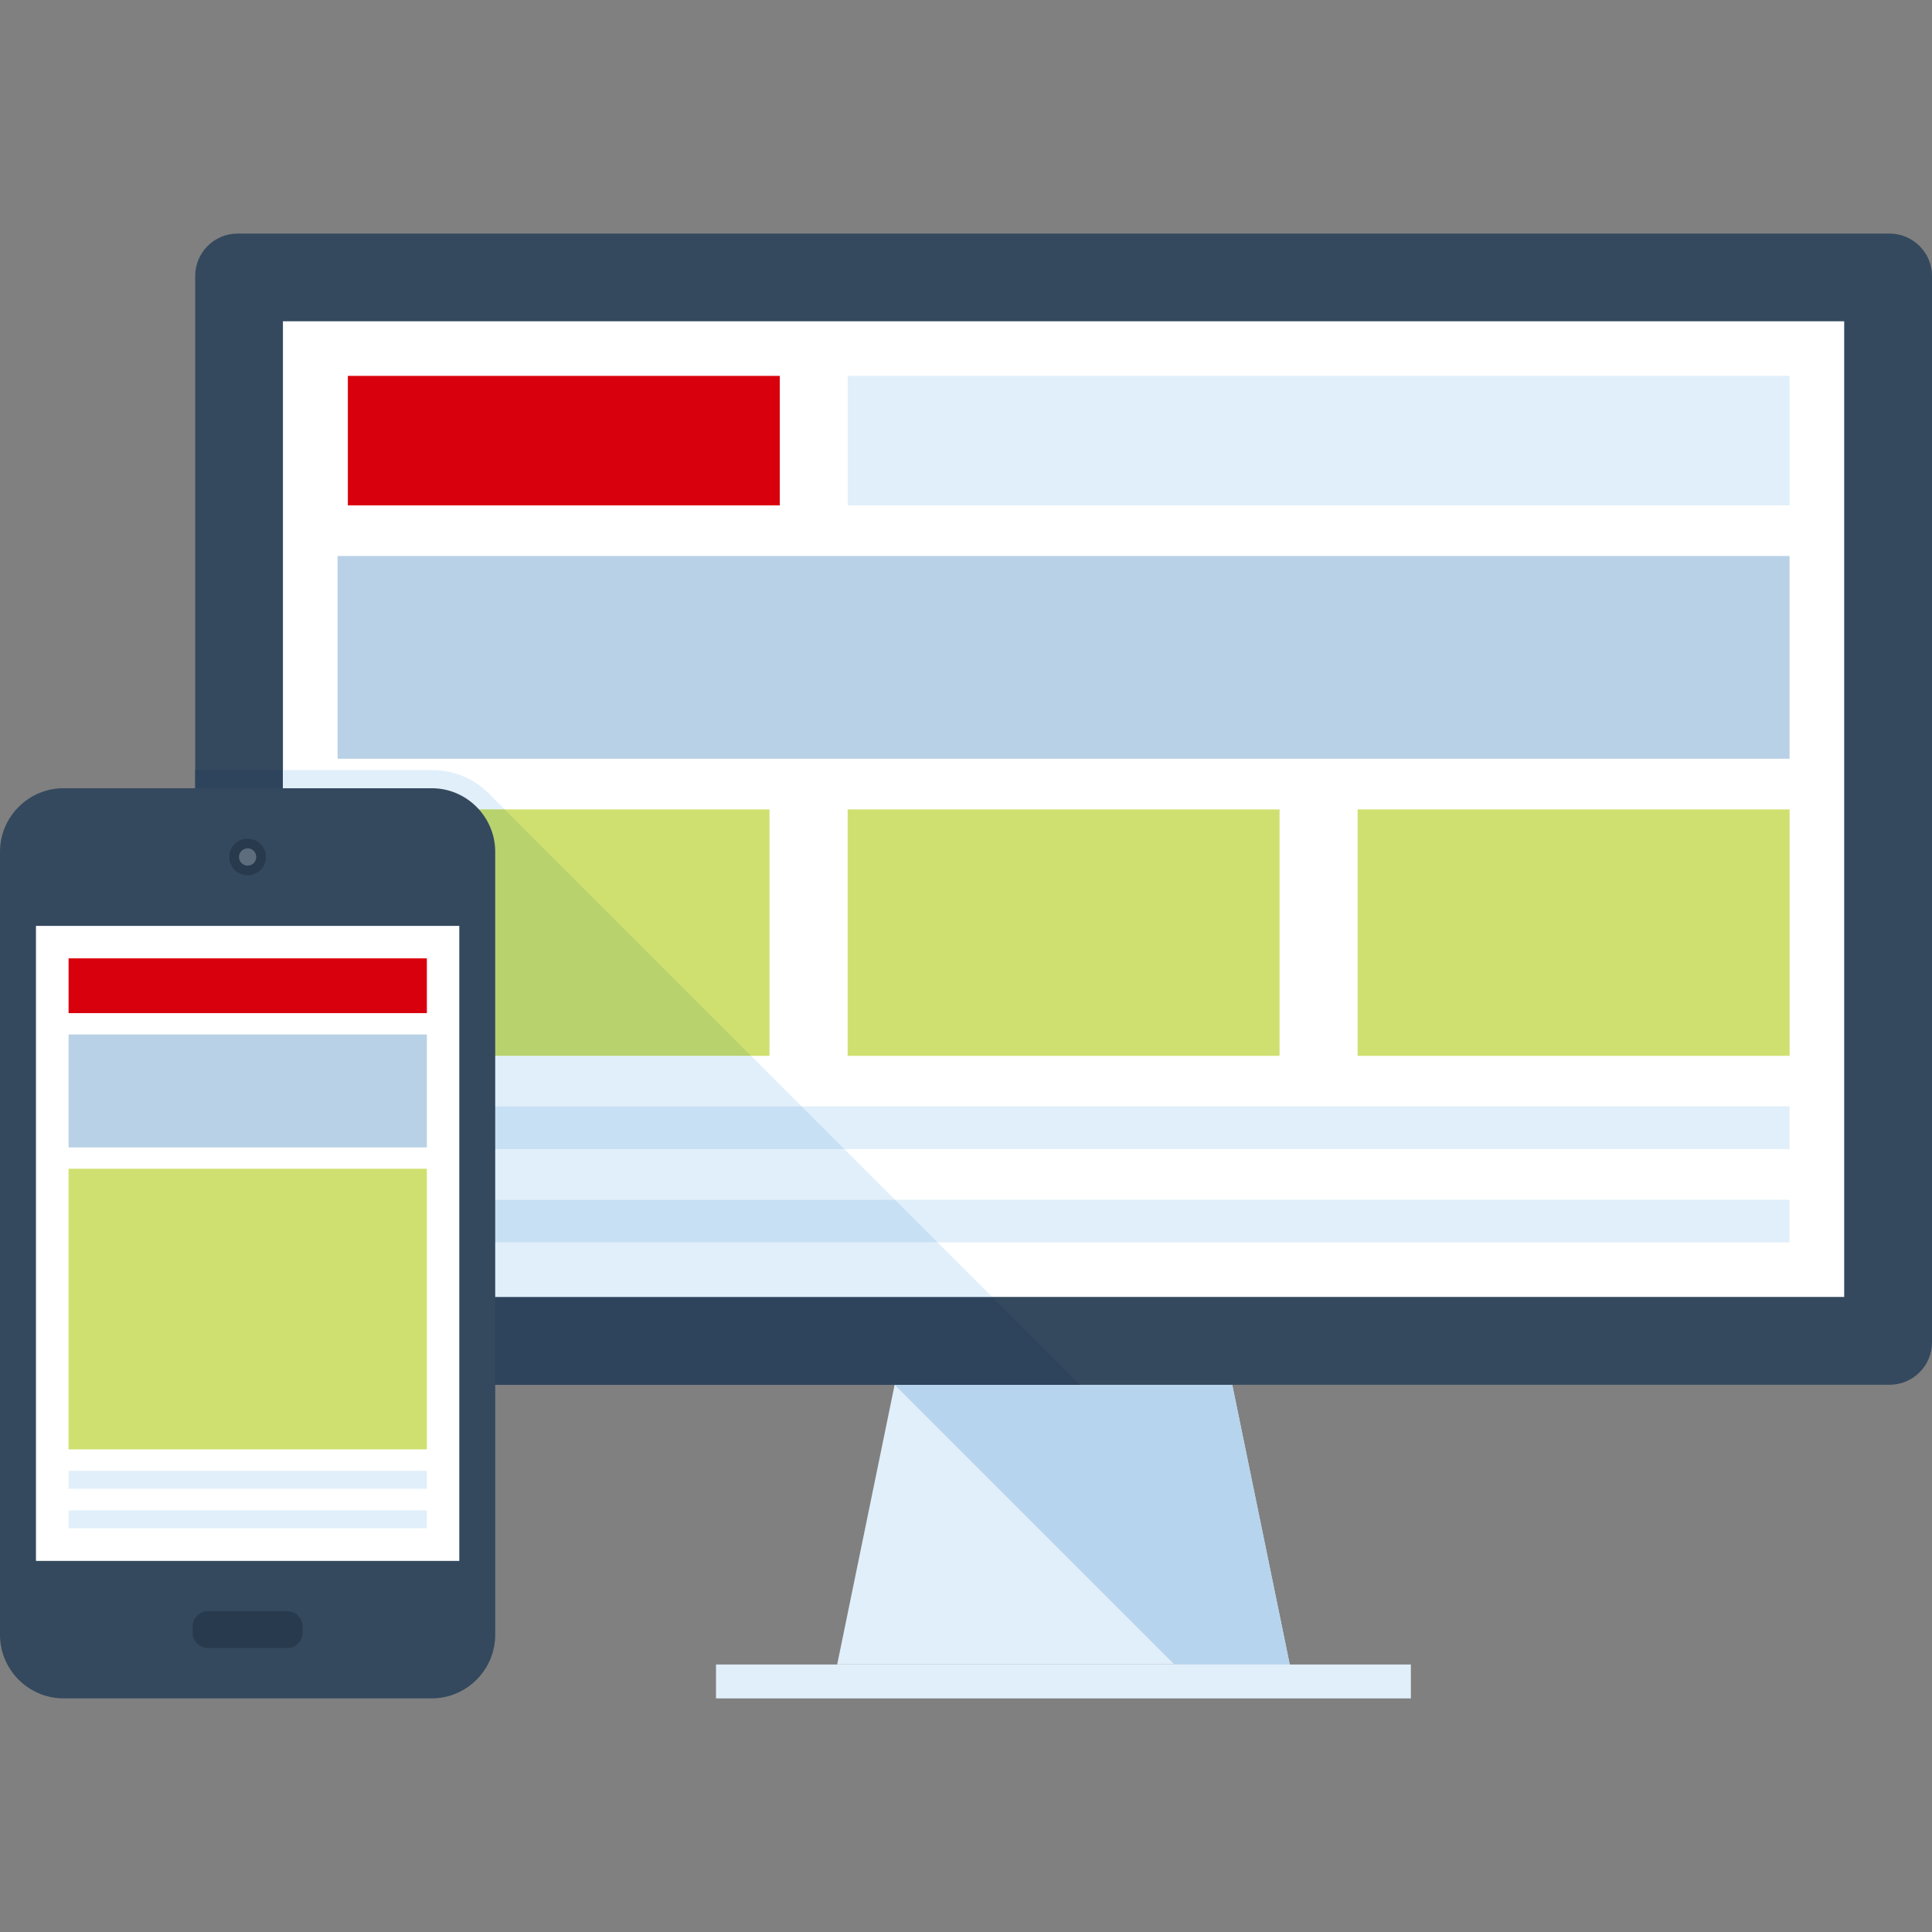 <?xml version="1.0" encoding="UTF-8"?>
<svg xmlns="http://www.w3.org/2000/svg" xmlns:xlink="http://www.w3.org/1999/xlink" xmlns:svgjs="http://svgjs.com/svgjs" version="1.1" width="512" height="512" x="0" y="0" viewBox="0 0 512 512" style="enable-background:new 0 0 512 512" xml:space="preserve" class="">
  <rect x="0" y="0" width="512" height="512" fill="#808080" stroke="none"/>
  <g>
    <path d="M341.798 441.102H221.862l15.225-74.13h89.469z" style="" fill="#e1effa" data-original="#e1effa"></path>
    <path d="m341.798 441.102-15.242-74.13h-89.469l74.14 74.13z" style="" fill="#b6d4ed" data-original="#b6d4ed"></path>
    <path d="M189.747 441.11h184.146v8.986H189.747z" style="" fill="#e1effa" data-original="#e1effa"></path>
    <path d="M62.904 61.905c-6.136 0-11.172 5.048-11.172 11.19V355.77c0 6.167 5.033 11.205 11.172 11.205h437.878c6.157 0 11.218-5.038 11.218-11.205V73.094c0-6.141-5.061-11.19-11.218-11.19H62.904z" style="" fill="#34495e" data-original="#34495e" class=""></path>
    <path d="M74.982 85.142h413.747v258.56H74.982z" style="" fill="#ffffff" data-original="#ffffff"></path>
    <path d="M92.186 99.619h114.468v34.307H92.186z" style="" fill="#d9000d" data-original="#ff8e31" class="" opacity="1"></path>
    <path d="M224.64 99.619h249.626v34.307H224.64zM89.457 293.193h384.794v11.343H89.457zM89.457 317.948h384.794v11.29H89.457z" style="" fill="#e1effa" data-original="#e1effa"></path>
    <path d="M89.457 214.499h114.468v65.306H89.457zM224.64 214.499h114.458v65.306H224.64zM359.782 214.499h114.481v65.306H359.782z" style="" fill="#d0e070" data-original="#d0e070" class=""></path>
    <path d="M89.457 147.35h384.794v53.727H89.457z" style="" fill="#b8d1e6" data-original="#b8d1e6"></path>
    <path d="M286.208 366.982H62.886c-6.118 0-11.139-5.066-11.139-11.233v-151.67H74.98v139.62h187.95l23.278 23.283z" style="" fill="#2e445c" data-original="#2e445c"></path>
    <path d="M262.927 343.704H74.98V204.079h39.483c5.688 0 10.898 2.15 14.723 5.88.381.238.717.622 1.052 1.052l3.489 3.489H89.464v65.3h109.558l13.384 13.384H89.462v11.377H223.78l13.384 13.384H89.462v11.282h158.984l14.481 14.477z" style="" fill="#e1effa" data-original="#e1effa"></path>
    <path d="M199.02 279.797H89.462v-65.296h44.262z" style="" fill="#b8d26e" data-original="#b8d26e"></path>
    <path d="M223.78 304.557H89.462V293.18h122.941zM248.445 329.22H89.462v-11.28h147.702z" style="" fill="#c7e0f4" data-original="#c7e0f4"></path>
    <path d="M16.806 450.083C7.572 450.083 0 442.525 0 433.253V225.714c0-9.244 7.572-16.824 16.806-16.824h97.623c9.226 0 16.806 7.575 16.806 16.824v207.542c0 9.267-7.58 16.829-16.806 16.829H16.806v-.002z" style="" fill="#34495e" data-original="#34495e" class=""></path>
    <path d="M80.161 432.708a4.006 4.006 0 0 1-4.006 4.014H55.076c-2.189 0-4.019-1.812-4.019-4.014v-1.692c0-2.189 1.83-4.024 4.019-4.024h21.079c2.237 0 4.006 1.836 4.006 4.024v1.692zM70.477 227.107a4.83 4.83 0 0 1-4.833 4.851 4.844 4.844 0 0 1-4.867-4.851 4.843 4.843 0 0 1 4.867-4.841c2.685-.003 4.833 2.178 4.833 4.841z" style="" fill="#283a4d" data-original="#283a4d" class=""></path>
    <path d="M67.896 227.107c0 1.267-.986 2.281-2.255 2.281a2.29 2.29 0 0 1-2.299-2.281c0-1.262 1.042-2.276 2.299-2.276 1.275 0 2.255 1.013 2.255 2.276z" style="" fill="#5d6d7e" data-original="#5d6d7e" class=""></path>
    <path d="M9.531 245.372h112.187v168.284H9.531z" style="" fill="#ffffff" data-original="#ffffff"></path>
    <path d="M18.173 253.974h94.95v14.513h-94.95z" style="" fill="#d9000d" data-original="#ff8e31" class="" opacity="1"></path>
    <path d="M18.173 389.782h94.95v4.756h-94.95zM18.173 400.252h94.95v4.756h-94.95z" style="" fill="#e1effa" data-original="#e1effa"></path>
    <path d="M18.173 309.731h94.95v74.368h-94.95z" style="" fill="#d0e070" data-original="#d0e070" class=""></path>
    <path d="M18.173 274.147h94.95v29.926h-94.95z" style="" fill="#b8d1e6" data-original="#b8d1e6"></path>
  </g>
</svg>

